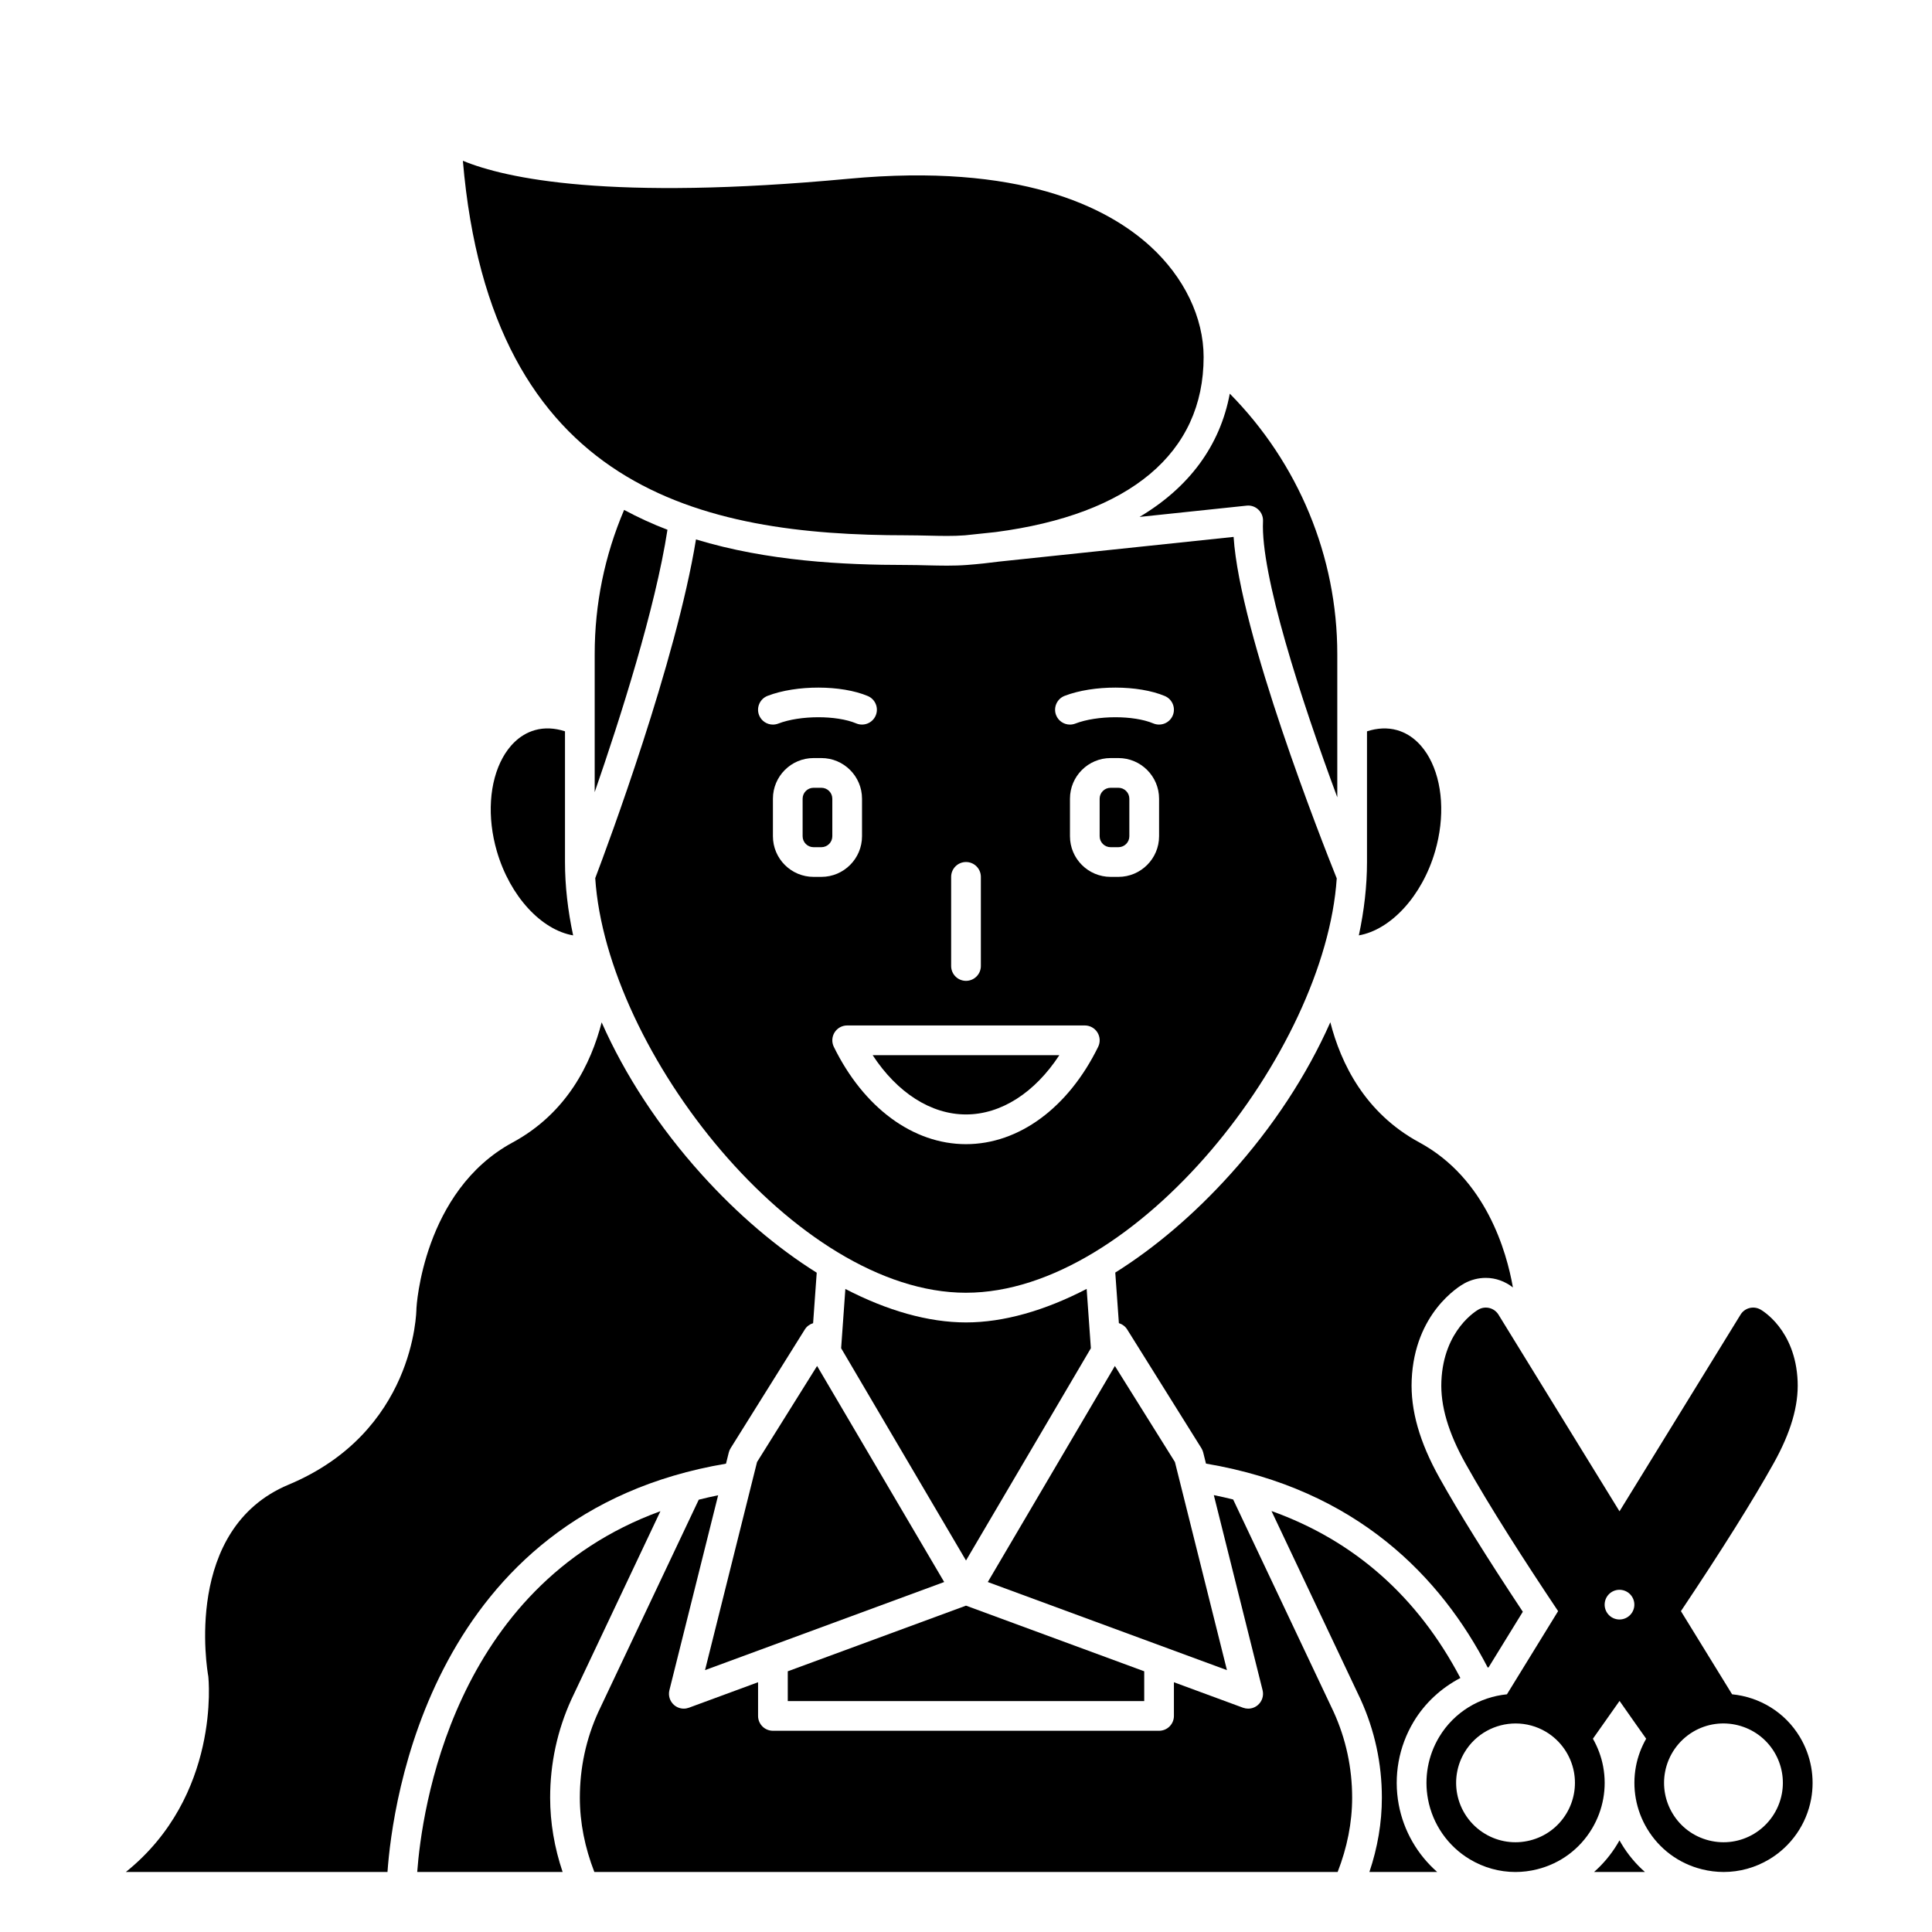 <?xml version="1.0" encoding="UTF-8"?>
<!-- Uploaded to: SVG Repo, www.svgrepo.com, Generator: SVG Repo Mixer Tools -->
<svg fill="#000000" width="800px" height="800px" version="1.1" viewBox="144 144 512 512" xmlns="http://www.w3.org/2000/svg">
 <g>
  <path d="m620.99 604.33c-3.988-6.66-10.773-10.613-17.969-11.324l-13.559-22.035c10.781-16.113 19.059-29.305 24.562-39.168 4.559-8.164 6.641-15.285 6.367-21.762-0.574-13.738-9.504-18.812-9.883-19.027-1.844-1.012-4.156-0.406-5.25 1.387l-32.074 52.113-32.07-52.117c-1.098-1.785-3.418-2.394-5.25-1.387-0.379 0.211-9.309 5.289-9.883 19.027-0.273 6.481 1.812 13.598 6.367 21.762 6.356 11.391 15.699 25.922 24.566 39.168l-13.562 22.043c-7.191 0.711-13.973 4.664-17.965 11.32-2.965 4.949-4.016 10.793-2.961 16.461 1.238 6.656 5.277 12.465 11.078 15.938 3.715 2.227 7.871 3.371 12.09 3.371 1.93 0 3.867-0.238 5.785-0.723 6.117-1.531 11.273-5.352 14.516-10.77 2.961-4.949 4.016-10.789 2.957-16.453v-0.008c-0.488-2.617-1.426-5.098-2.715-7.367 1.48-2.078 3.941-5.559 7.059-10.016 3.094 4.434 5.566 7.922 7.055 10.016-1.297 2.266-2.231 4.75-2.719 7.371-1.055 5.66-0.004 11.504 2.957 16.453 3.246 5.414 8.398 9.242 14.516 10.77 1.922 0.484 3.859 0.723 5.789 0.723 4.219 0 8.375-1.141 12.09-3.367 5.801-3.477 9.84-9.281 11.078-15.945 1.043-5.66-0.008-11.504-2.973-16.453zm-61.852 20.23c-2.16 3.609-5.598 6.156-9.68 7.18-4.074 1.012-8.309 0.402-11.918-1.766-3.863-2.312-6.562-6.188-7.387-10.625-0.699-3.777 0-7.672 1.977-10.973 2.949-4.918 8.18-7.641 13.535-7.641 2.746 0 5.531 0.719 8.055 2.223 3.867 2.32 6.562 6.195 7.391 10.633 0.699 3.777 0 7.672-1.973 10.969zm13.41-51.43c-2.148-0.352-3.602-2.375-3.25-4.519s2.371-3.602 4.519-3.246c2.144 0.352 3.602 2.375 3.25 4.519-0.352 2.141-2.375 3.594-4.519 3.246zm43.664 46.215c-0.828 4.441-3.523 8.312-7.387 10.633-3.609 2.16-7.844 2.777-11.918 1.762-4.078-1.023-7.516-3.57-9.676-7.18-1.977-3.297-2.676-7.191-1.973-10.965 0.828-4.441 3.523-8.312 7.391-10.637 7.449-4.449 17.133-2.023 21.59 5.414 1.973 3.301 2.676 7.199 1.973 10.973z"/>
  <path d="m447.23 586.91-47.23-17.398-47.234 17.398v7.891h94.465z"/>
  <path d="m361.67 352.77h-2.07c-1.598 0-2.898 1.301-2.898 2.898v9.945c0 1.602 1.301 2.902 2.898 2.902h2.07c1.602 0 2.902-1.301 2.902-2.898v-9.945c0-1.602-1.301-2.902-2.902-2.902z"/>
  <path d="m400 439.34c9.297 0 18.234-5.769 24.738-15.711h-49.477c6.5 9.941 15.441 15.711 24.738 15.711z"/>
  <path d="m330.84 586.6 63.379-23.348-33.68-57.258-15.914 25.453z"/>
  <path d="m368.03 485.59-1.121 15.699 33.094 56.258 33.09-56.254-1.121-15.719c-11.059 5.742-21.988 8.883-31.969 8.883-9.992 0-20.926-3.133-31.973-8.867z"/>
  <path d="m524.32 369.6c2.629-9.043 2.043-18.324-1.574-24.844-1.465-2.633-4.133-6.031-8.551-7.273-2.488-0.695-5.195-0.562-7.926 0.328v34.633c0 6.34-0.75 12.855-2.16 19.438 8.375-1.457 16.723-10.297 20.211-22.281z"/>
  <path d="m445.98 280.99 28.387-2.988c1.129-0.137 2.277 0.262 3.117 1.055 0.836 0.789 1.281 1.902 1.227 3.051-0.68 14.027 9.984 47.047 19.684 73.184v-37.949c0-25.879-10.316-50.617-28.488-69.023-2.574 13.789-10.781 24.855-23.926 32.672z"/>
  <path d="m440.39 352.77h-2.07c-1.598 0-2.902 1.301-2.902 2.898v9.945c0 1.602 1.305 2.902 2.902 2.902h2.07c1.598 0 2.898-1.301 2.898-2.898v-9.945c0-1.602-1.301-2.902-2.898-2.902z"/>
  <path d="m455.37 531.45-15.914-25.453-33.68 57.258 63.379 23.348z"/>
  <path d="m285.8 337.48c-4.418 1.238-7.086 4.641-8.551 7.273-3.617 6.519-4.203 15.809-1.574 24.844 3.492 11.988 11.82 20.844 20.211 22.289-1.406-6.586-2.156-13.098-2.156-19.445v-34.637c-2.734-0.887-5.445-1.023-7.93-0.324z"/>
  <path d="m384.25 285.86c1.945 0 3.836 0.047 5.684 0.086 3.438 0.082 6.68 0.16 9.758-0.078 0.031-0.004 0.059-0.008 0.086-0.008l8.07-0.852c35.621-4.66 55.125-20.945 55.125-46.383 0-10.477-5.16-21.184-14.152-29.379-11.508-10.48-34.703-22.102-79.945-17.871-63.262 5.902-90.812-0.055-102.21-4.766 7.43 87.25 63.406 99.25 117.59 99.25z"/>
  <path d="m470.8 541.38c-1.684-0.418-3.387-0.816-5.125-1.156l12.922 51.691c0.355 1.414-0.102 2.91-1.188 3.883-0.734 0.66-1.676 1.008-2.629 1.008-0.457 0-0.918-0.082-1.363-0.242l-18.316-6.75v8.922c0 2.176-1.762 3.938-3.938 3.938h-102.33c-2.172 0-3.938-1.758-3.938-3.938v-8.926l-18.32 6.75c-0.441 0.16-0.902 0.246-1.359 0.246-0.957 0-1.895-0.348-2.629-1.008-1.086-0.973-1.543-2.469-1.188-3.883l12.914-51.652c-1.754 0.352-3.461 0.75-5.137 1.172l-26.617 56.254c-3.242 7.117-4.894 14.785-4.894 22.73 0 6.629 1.34 13.23 3.844 19.68h196.98c2.508-6.449 3.844-13.051 3.844-19.68 0-7.945-1.652-15.613-4.918-22.785z"/>
  <path d="m319.02 544.48c-55.199 20.113-63.281 79.723-64.453 95.613h38.531c-2.172-6.461-3.305-13.051-3.305-19.68 0-9.082 1.891-17.84 5.625-26.043z"/>
  <path d="m336.4 531.88 0.734-2.949c0.098-0.402 0.266-0.785 0.48-1.133l19.68-31.488c0.508-0.812 1.301-1.387 2.188-1.656l0.957-13.375c-10.465-6.551-20.867-15.359-30.504-26.047-11.363-12.613-20.324-26.355-26.492-40.297-2.797 10.891-9.16 24.012-23.59 31.828-23.773 12.867-25.48 43.637-25.492 43.945-0.004 1.184-0.559 32.816-33.902 46.75-27.984 11.699-21.551 49.176-21.262 50.762 0.074 0.578 3.297 31.672-21.844 51.875h69.336c1.289-18.234 11.441-95 89.711-108.21z"/>
  <path d="m301.6 317.34v36.578c6.754-19.5 16.059-48.625 19.285-69.527-3.918-1.496-7.754-3.254-11.488-5.258-5.16 12.105-7.797 24.938-7.797 38.207z"/>
  <path d="m518.62 600.29c2.988-4.984 7.324-8.953 12.395-11.605-11.336-21.543-28.086-36.375-50.055-44.246l23.602 49.883c3.754 8.258 5.648 17.016 5.648 26.094 0 6.629-1.129 13.223-3.305 19.68h17.969c-5.25-4.613-8.891-10.875-10.195-17.863-1.41-7.555-0.008-15.348 3.941-21.941z"/>
  <path d="m573.18 631.71c-0.172 0.316-0.355 0.625-0.539 0.938-1.695 2.828-3.793 5.32-6.199 7.445h13.477c-2.402-2.121-4.5-4.613-6.195-7.441-0.188-0.312-0.371-0.625-0.543-0.941z"/>
  <path d="m496.55 414.91c-6.18 13.941-15.148 27.695-26.527 40.312-9.629 10.68-20.02 19.48-30.465 26.023l0.957 13.398c0.895 0.277 1.68 0.848 2.188 1.656l19.68 31.488c0.215 0.352 0.383 0.734 0.48 1.133l0.734 2.949c40.16 6.781 62.363 30.293 74.66 54.043 0.086-0.02 0.164-0.051 0.25-0.07l9.055-14.711c-9.582-14.449-17.004-26.375-22.094-35.5-5.285-9.465-7.691-17.953-7.356-25.93 0.742-17.715 12.562-24.82 13.91-25.566 1.785-0.977 3.746-1.484 5.731-1.484 2.68 0 5.152 0.957 7.184 2.535-1.648-9.418-7.121-28.867-24.797-38.43-14.438-7.82-20.797-20.949-23.59-31.848z"/>
  <path d="m400 486.59c45.125 0 95.199-63.898 98.25-109.81-3.961-9.867-25.652-64.871-27.332-90.496l-62.082 6.535c-2.766 0.367-5.606 0.672-8.539 0.898-1.773 0.137-3.543 0.184-5.328 0.184-1.707 0-3.441-0.043-5.219-0.082-1.793-0.047-3.617-0.094-5.496-0.094-16.895 0-36.863-1.016-55.812-6.773-5.289 32.438-23.355 80.957-26.699 89.77 3.012 45.914 53.109 109.87 98.258 109.87zm-40.398-110.21c-5.938 0-10.77-4.832-10.77-10.77v-9.945c0-5.941 4.832-10.773 10.77-10.773h2.07c5.941 0 10.773 4.832 10.773 10.77v9.945c0 5.941-4.832 10.773-10.773 10.773zm91.566-10.77c0 5.938-4.836 10.77-10.773 10.77h-2.07c-5.941 0-10.773-4.832-10.773-10.77v-9.945c0-5.941 4.832-10.773 10.773-10.773h2.07c5.938 0 10.773 4.832 10.773 10.77zm-25.031-37.203c7.629-2.934 19.539-2.91 26.555 0.047 2.004 0.848 2.945 3.156 2.098 5.16-0.848 2.004-3.152 2.93-5.156 2.098-5.223-2.199-14.887-2.18-20.676 0.047-0.465 0.176-0.941 0.262-1.414 0.262-1.582 0-3.074-0.961-3.676-2.527-0.77-2.027 0.242-4.301 2.269-5.086zm-30.074 47.973c0-2.176 1.762-3.938 3.938-3.938 2.172 0 3.938 1.758 3.938 3.938v23.617c0 2.176-1.762 3.938-3.938 3.938-2.172 0-3.938-1.758-3.938-3.938zm35.426 39.375c1.359 0 2.621 0.699 3.34 1.855 0.719 1.152 0.793 2.594 0.191 3.816-7.914 16.148-21.008 25.789-35.023 25.789s-27.105-9.641-35.023-25.789c-0.598-1.223-0.523-2.664 0.191-3.816 0.715-1.152 1.98-1.855 3.34-1.855zm-84.07-87.348c7.629-2.934 19.539-2.91 26.555 0.047 2.004 0.848 2.945 3.156 2.098 5.16-0.844 2.004-3.156 2.93-5.156 2.098-5.223-2.199-14.887-2.18-20.676 0.047-0.465 0.176-0.941 0.262-1.414 0.262-1.582 0-3.074-0.961-3.676-2.527-0.77-2.027 0.242-4.301 2.269-5.086z"/>
 </g>
</svg>
